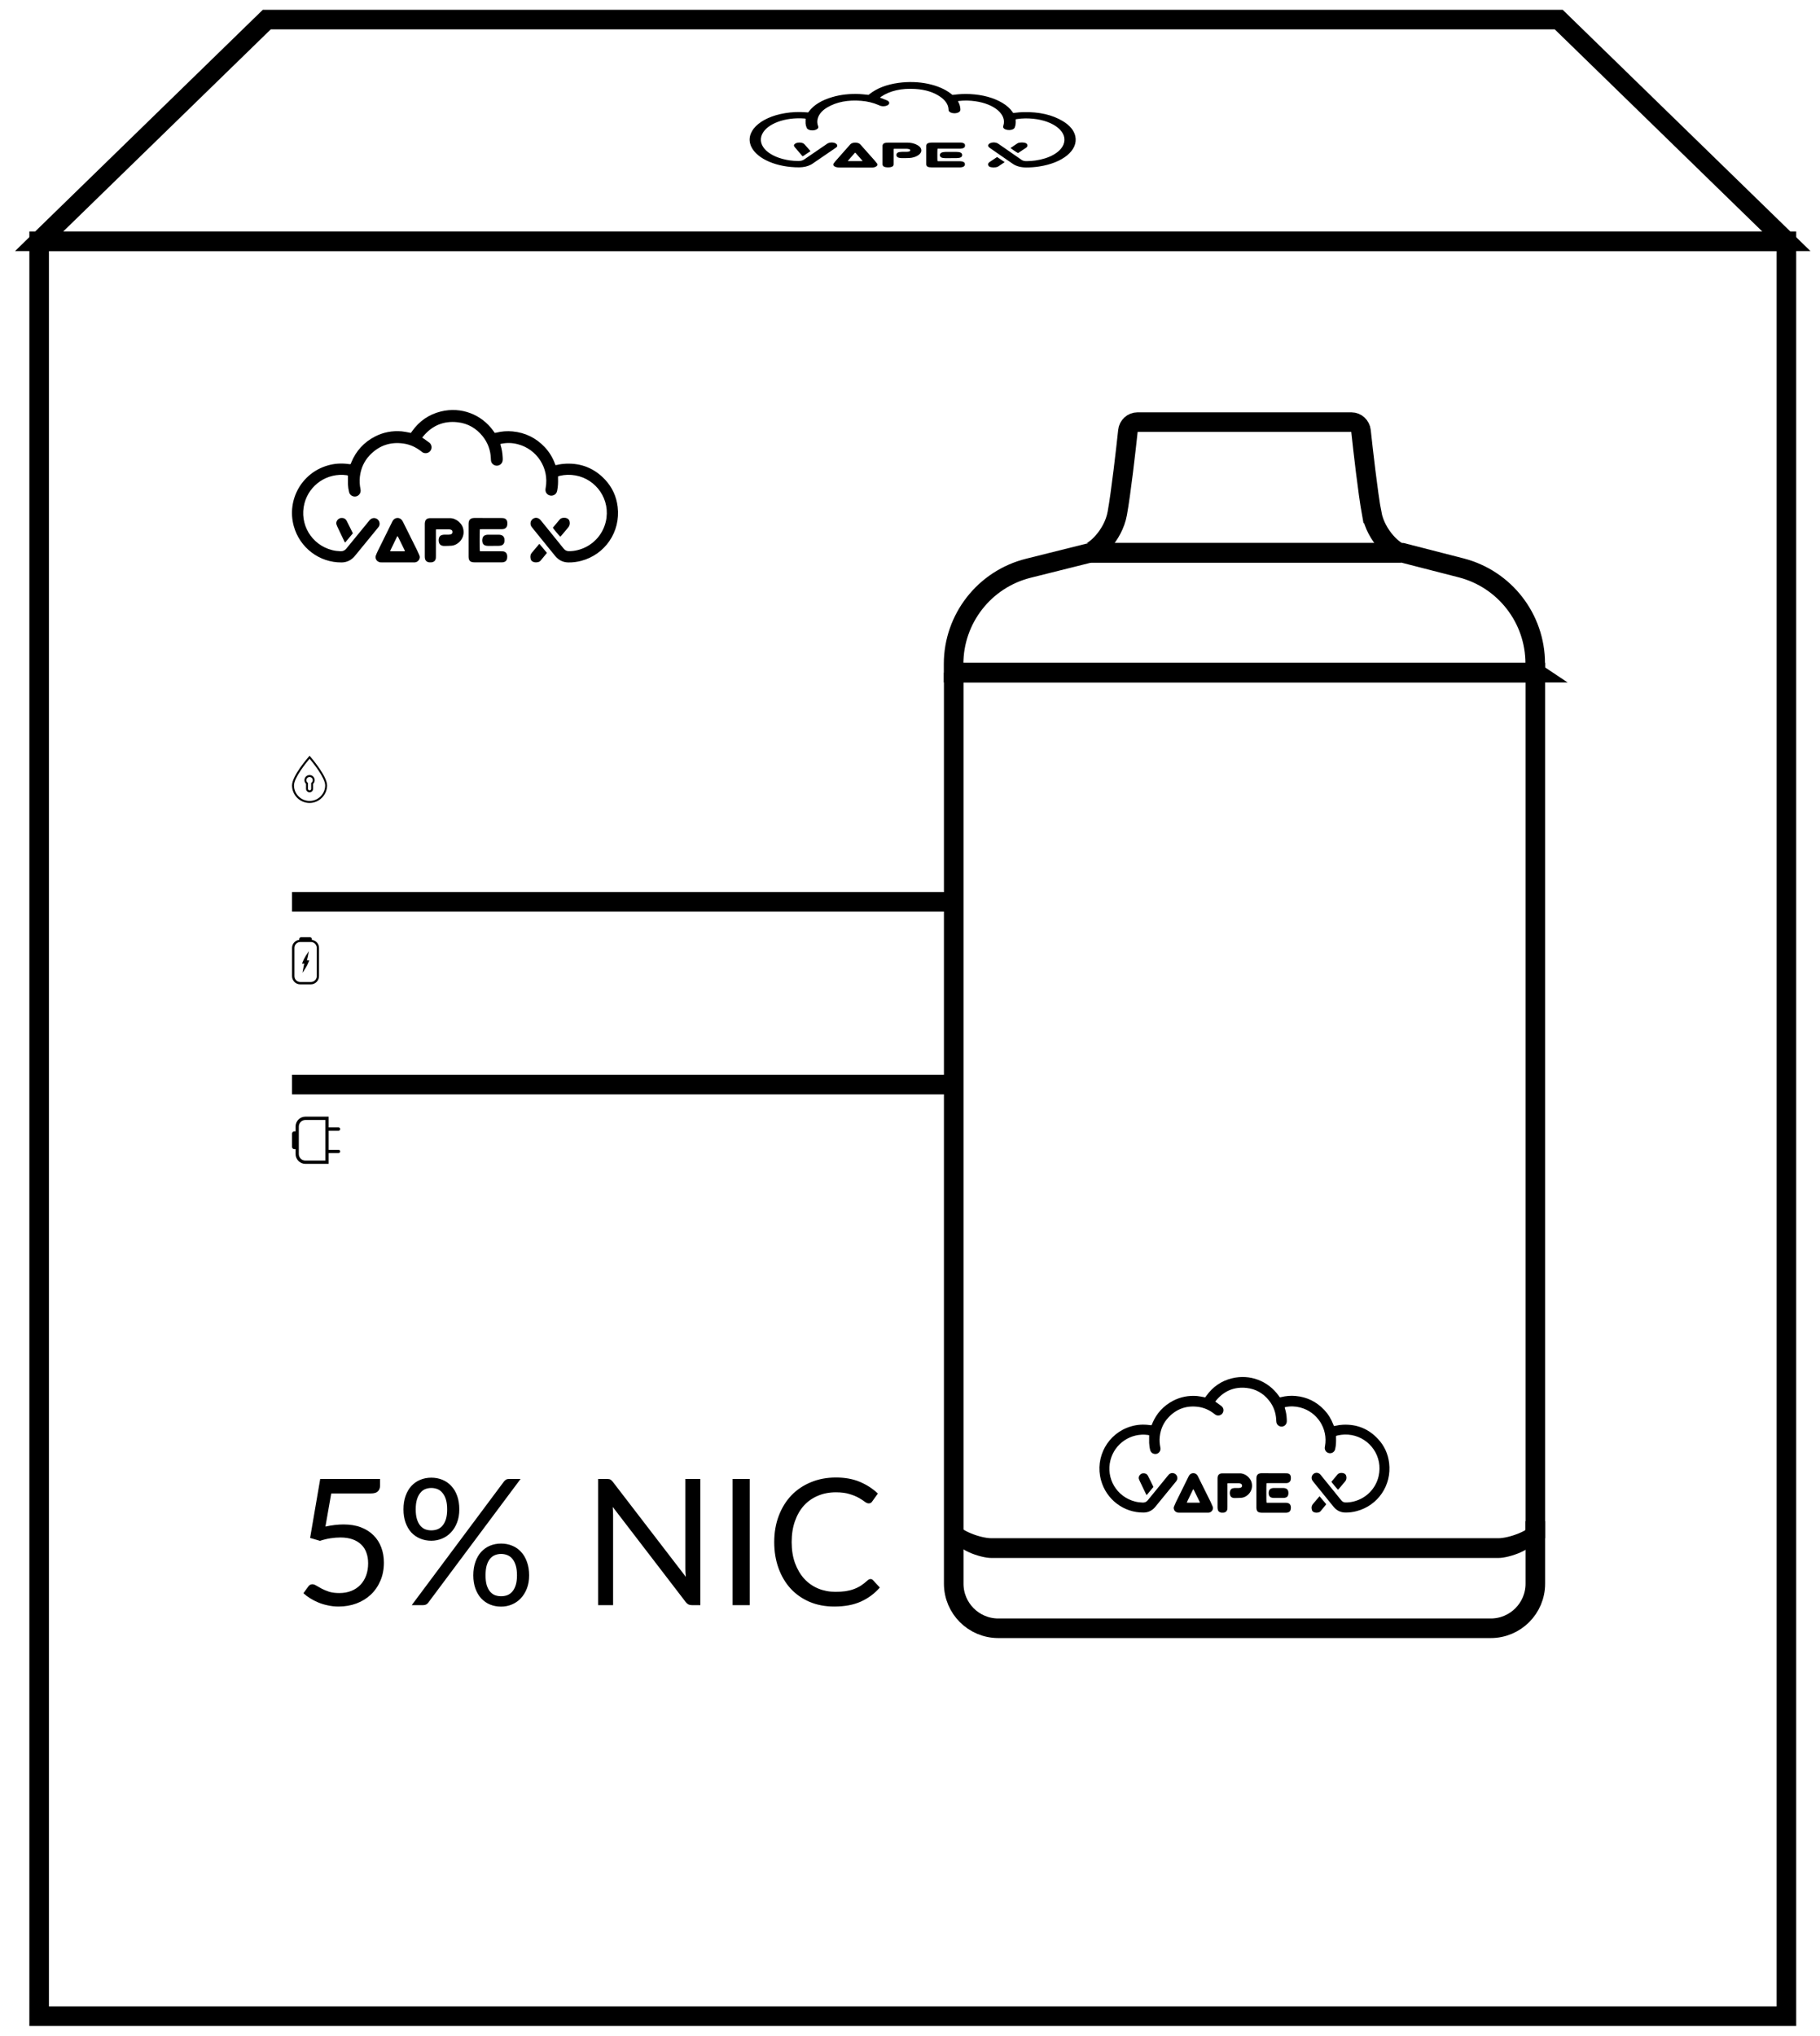 <svg xmlns="http://www.w3.org/2000/svg" fill="none" viewBox="0 0 93 104" height="104" width="93">
<path fill="black" d="M68.27 73.371C68.27 73.403 68.27 73.434 68.27 73.466C68.275 73.644 68.27 73.821 68.232 73.996C68.226 74.025 68.22 74.054 68.209 74.08C68.159 74.196 68.034 74.26 67.909 74.234C67.781 74.208 67.697 74.103 67.694 73.975C67.694 73.943 67.7 73.911 67.706 73.879C67.868 72.975 67.301 72.123 66.435 71.902C66.188 71.838 65.938 71.829 65.688 71.882C65.676 71.882 65.664 71.888 65.65 71.893C65.65 71.914 65.65 71.934 65.658 71.951C65.714 72.126 65.743 72.303 65.751 72.484C65.751 72.527 65.757 72.574 65.754 72.617C65.746 72.772 65.624 72.885 65.475 72.879C65.353 72.873 65.248 72.786 65.225 72.667C65.216 72.623 65.216 72.58 65.213 72.533C65.196 72.164 65.074 71.832 64.844 71.544C64.55 71.178 64.172 70.957 63.704 70.905C63.076 70.835 62.559 71.05 62.151 71.533C62.134 71.556 62.117 71.579 62.099 71.605C62.125 71.623 62.148 71.637 62.169 71.652C62.25 71.71 62.332 71.768 62.413 71.829C62.451 71.858 62.48 71.896 62.497 71.94C62.541 72.047 62.512 72.169 62.425 72.248C62.337 72.324 62.209 72.335 62.111 72.274C62.084 72.257 62.058 72.236 62.032 72.216C61.797 72.033 61.535 71.916 61.241 71.873C60.642 71.789 60.127 71.966 59.712 72.405C59.453 72.678 59.307 73.007 59.264 73.382C59.24 73.574 59.255 73.76 59.293 73.946C59.301 73.99 59.304 74.034 59.293 74.077C59.261 74.196 59.153 74.284 59.031 74.278C58.9 74.275 58.804 74.194 58.775 74.083C58.743 73.964 58.726 73.839 58.72 73.714C58.717 73.603 58.72 73.496 58.72 73.385C58.72 73.368 58.72 73.35 58.723 73.327C58.705 73.321 58.691 73.312 58.673 73.309C57.781 73.181 56.964 73.746 56.745 74.586C56.501 75.528 57.062 76.468 58.005 76.709C58.133 76.741 58.261 76.755 58.391 76.761C58.502 76.764 58.583 76.726 58.653 76.639C58.993 76.22 59.336 75.805 59.677 75.386C59.694 75.362 59.715 75.339 59.735 75.319C59.866 75.2 60.075 75.246 60.142 75.409C60.174 75.487 60.171 75.566 60.124 75.639C60.11 75.665 60.09 75.688 60.072 75.709C59.735 76.121 59.398 76.534 59.06 76.947C59.028 76.985 58.996 77.026 58.958 77.061C58.813 77.197 58.639 77.27 58.435 77.27C57.423 77.282 56.527 76.601 56.26 75.615C55.937 74.435 56.615 73.216 57.789 72.87C58.101 72.777 58.417 72.757 58.74 72.801C58.767 72.803 58.793 72.806 58.819 72.809C58.825 72.809 58.831 72.809 58.839 72.806C58.865 72.786 58.868 72.751 58.88 72.722C59.095 72.204 59.453 71.815 59.95 71.556C60.334 71.358 60.744 71.283 61.171 71.317C61.285 71.326 61.398 71.355 61.512 71.373C61.535 71.376 61.558 71.382 61.584 71.387C61.605 71.358 61.622 71.335 61.642 71.309C61.968 70.852 62.401 70.547 62.948 70.413C63.876 70.186 64.798 70.55 65.333 71.294C65.353 71.323 65.373 71.352 65.397 71.384C65.42 71.382 65.443 71.379 65.466 71.373C65.711 71.312 65.958 71.291 66.208 71.315C66.781 71.367 67.266 71.605 67.662 72.021C67.868 72.239 68.023 72.489 68.13 72.772C68.139 72.798 68.15 72.821 68.162 72.85C68.188 72.844 68.215 72.844 68.241 72.838C68.371 72.806 68.502 72.789 68.636 72.783C69.343 72.754 69.936 72.995 70.416 73.513C70.739 73.859 70.928 74.275 70.983 74.743C71.12 75.883 70.407 76.912 69.325 77.197C69.139 77.247 68.947 77.273 68.755 77.27C68.508 77.27 68.308 77.171 68.15 76.982C68.04 76.849 67.93 76.712 67.819 76.575C67.586 76.287 67.354 75.999 67.121 75.712C67.104 75.691 67.086 75.671 67.072 75.647C66.99 75.534 67.011 75.383 67.118 75.296C67.226 75.208 67.374 75.223 67.47 75.328C67.493 75.351 67.511 75.377 67.531 75.403C67.857 75.807 68.183 76.209 68.511 76.613C68.52 76.624 68.528 76.636 68.54 76.648C68.598 76.723 68.677 76.758 68.773 76.755C68.907 76.755 69.037 76.738 69.168 76.706C69.805 76.549 70.297 76.055 70.445 75.415C70.677 74.415 70.014 73.481 69.064 73.312C68.822 73.269 68.587 73.278 68.348 73.333C68.331 73.336 68.313 73.341 68.296 73.347C68.287 73.347 68.281 73.356 68.27 73.359V73.371Z"></path>
<path fill="black" d="M60.974 77.276C60.735 77.276 60.494 77.276 60.255 77.276C60.215 77.276 60.174 77.276 60.133 77.259C60.037 77.221 59.988 77.148 59.976 77.049C59.973 77.017 59.982 76.986 59.994 76.956C60.023 76.881 60.055 76.808 60.09 76.735C60.305 76.296 60.523 75.86 60.738 75.421C60.747 75.406 60.756 75.389 60.764 75.374C60.863 75.22 61.09 75.218 61.189 75.374C61.2 75.392 61.209 75.409 61.218 75.43C61.43 75.86 61.645 76.288 61.858 76.718C61.895 76.794 61.925 76.878 61.962 76.954C62.029 77.079 61.928 77.262 61.762 77.276C61.736 77.276 61.709 77.276 61.683 77.276C61.448 77.276 61.209 77.276 60.974 77.276ZM61.314 76.759C61.308 76.741 61.305 76.73 61.299 76.718C61.2 76.514 61.102 76.314 61.003 76.113C60.997 76.102 60.985 76.093 60.974 76.075C60.962 76.099 60.95 76.113 60.945 76.128C60.846 76.331 60.747 76.538 60.648 76.744C60.648 76.744 60.648 76.75 60.648 76.753C60.648 76.753 60.651 76.759 60.654 76.762C60.66 76.762 60.668 76.767 60.677 76.767C60.878 76.767 61.078 76.767 61.282 76.767C61.291 76.767 61.299 76.764 61.317 76.759H61.314Z"></path>
<path fill="black" d="M64.716 75.77C64.705 75.866 64.707 76.689 64.716 76.758C64.745 76.779 64.78 76.77 64.812 76.77C65.091 76.77 65.371 76.77 65.647 76.77C65.688 76.77 65.731 76.77 65.772 76.776C65.876 76.79 65.943 76.854 65.958 76.962C65.964 77 65.964 77.04 65.958 77.078C65.949 77.186 65.888 77.253 65.781 77.273C65.751 77.279 65.722 77.279 65.693 77.279C65.283 77.279 64.876 77.279 64.466 77.279C64.425 77.279 64.385 77.273 64.344 77.261C64.277 77.244 64.231 77.198 64.216 77.128C64.207 77.093 64.201 77.058 64.201 77.023C64.201 76.526 64.201 76.028 64.201 75.528C64.201 75.493 64.207 75.459 64.213 75.424C64.234 75.336 64.292 75.287 64.379 75.269C64.42 75.261 64.46 75.261 64.504 75.261C64.894 75.261 65.286 75.261 65.676 75.264C65.711 75.264 65.749 75.264 65.783 75.267C65.882 75.278 65.946 75.339 65.958 75.438C65.964 75.482 65.964 75.528 65.958 75.572C65.946 75.68 65.876 75.749 65.766 75.764C65.731 75.77 65.696 75.767 65.658 75.767C65.376 75.767 65.094 75.767 64.815 75.767C64.783 75.767 64.751 75.767 64.713 75.77H64.716Z"></path>
<path fill="black" d="M62.721 75.778C62.721 75.816 62.721 75.848 62.721 75.88C62.721 76.247 62.721 76.616 62.721 76.982C62.721 77.014 62.721 77.046 62.718 77.081C62.704 77.195 62.637 77.261 62.521 77.276C62.465 77.282 62.407 77.282 62.355 77.261C62.285 77.238 62.242 77.189 62.227 77.116C62.218 77.078 62.218 77.04 62.215 77.003C62.215 76.517 62.215 76.031 62.215 75.546C62.215 75.514 62.215 75.482 62.221 75.45C62.236 75.351 62.297 75.29 62.396 75.272C62.422 75.267 62.448 75.267 62.474 75.267C62.768 75.267 63.062 75.267 63.352 75.267C63.649 75.264 63.896 75.511 63.954 75.726C64.071 76.171 63.725 76.494 63.431 76.517C63.315 76.526 63.195 76.526 63.076 76.529C63.05 76.529 63.024 76.523 62.998 76.517C62.931 76.5 62.881 76.459 62.861 76.389C62.835 76.311 62.835 76.232 62.861 76.154C62.881 76.093 62.922 76.052 62.983 76.034C63.021 76.023 63.059 76.02 63.096 76.017C63.16 76.014 63.227 76.017 63.291 76.017C63.326 76.017 63.361 76.011 63.396 75.999C63.446 75.982 63.466 75.95 63.469 75.901C63.469 75.851 63.446 75.813 63.402 75.796C63.37 75.784 63.332 75.775 63.297 75.773C63.117 75.773 62.937 75.773 62.756 75.773C62.748 75.773 62.739 75.778 62.721 75.781V75.778Z"></path>
<path fill="black" d="M65.33 76.523C65.251 76.523 65.17 76.523 65.091 76.523C65.054 76.523 65.016 76.517 64.978 76.508C64.905 76.491 64.862 76.442 64.841 76.372C64.824 76.308 64.824 76.241 64.841 76.177C64.862 76.099 64.911 76.049 64.99 76.029C65.019 76.023 65.048 76.017 65.077 76.017C65.246 76.017 65.414 76.017 65.583 76.017C65.612 76.017 65.641 76.023 65.67 76.029C65.76 76.049 65.816 76.107 65.83 76.197C65.839 76.247 65.839 76.299 65.83 76.349C65.816 76.436 65.763 76.494 65.676 76.511C65.641 76.52 65.606 76.523 65.571 76.523C65.493 76.523 65.411 76.523 65.333 76.523H65.33Z"></path>
<path fill="black" d="M58.941 75.959C58.825 76.098 58.711 76.235 58.604 76.366C58.575 76.366 58.572 76.351 58.566 76.34C58.458 76.116 58.351 75.892 58.243 75.668C58.231 75.642 58.223 75.613 58.208 75.587C58.138 75.447 58.261 75.273 58.409 75.264C58.519 75.255 58.607 75.296 58.659 75.395C58.708 75.485 58.752 75.581 58.798 75.671C58.845 75.764 58.889 75.857 58.938 75.959H58.941Z"></path>
<path fill="black" d="M68.372 76.104C68.319 76.058 68.081 75.772 68.037 75.703C68.04 75.697 68.043 75.688 68.049 75.68C68.145 75.563 68.244 75.447 68.34 75.331C68.374 75.29 68.415 75.266 68.468 75.255C68.529 75.24 68.59 75.243 68.651 75.261C68.732 75.284 68.782 75.339 68.796 75.421C68.814 75.514 68.799 75.604 68.735 75.68C68.619 75.819 68.502 75.956 68.386 76.092C68.383 76.095 68.374 76.098 68.372 76.098V76.104Z"></path>
<path fill="black" d="M67.429 76.439C67.546 76.575 67.656 76.709 67.764 76.84C67.761 76.851 67.761 76.86 67.758 76.863C67.668 76.974 67.578 77.081 67.487 77.192C67.456 77.229 67.418 77.256 67.368 77.264C67.299 77.282 67.229 77.282 67.159 77.258C67.104 77.238 67.057 77.206 67.04 77.148C67.011 77.055 67.005 76.962 67.06 76.875C67.072 76.857 67.083 76.84 67.098 76.825C67.2 76.706 67.299 76.587 67.4 76.468C67.406 76.462 67.412 76.456 67.429 76.441V76.439Z"></path>
<path stroke-miterlimit="10" stroke="black" d="M48.731 34.363H78.454V80.905C78.454 82.162 77.433 83.182 76.177 83.182H51.011C49.755 83.182 48.734 82.162 48.734 80.905V34.363H48.731Z"></path>
<path stroke-miterlimit="10" stroke="black" d="M78.451 34.363H48.728V33.921C48.728 31.607 50.304 29.591 52.546 29.03L55.71 28.239H71.658L74.662 29.01C76.889 29.583 78.448 31.592 78.448 33.892V34.361L78.451 34.363Z"></path>
<path stroke-miterlimit="10" stroke="black" d="M70.09 26.226C69.895 25.153 69.648 22.961 69.546 22.016C69.517 21.76 69.308 21.565 69.058 21.565H58.124C57.874 21.565 57.661 21.757 57.635 22.016C57.534 22.961 57.286 25.153 57.092 26.226C56.879 27.398 55.879 28.242 55.594 28.242H71.591C71.303 28.242 70.305 27.401 70.093 26.226H70.09Z"></path>
<path stroke-miterlimit="10" stroke="black" d="M78.451 78.582V77.715"></path>
<path stroke-miterlimit="10" stroke="black" d="M91.284 12.327H2V103H91.284V12.327Z"></path>
<path fill="black" d="M28.515 24.342C28.515 24.377 28.515 24.415 28.515 24.45C28.521 24.65 28.515 24.848 28.474 25.046C28.468 25.078 28.46 25.113 28.448 25.142C28.393 25.273 28.25 25.342 28.114 25.316C27.971 25.287 27.872 25.171 27.872 25.025C27.872 24.991 27.878 24.953 27.884 24.918C28.067 23.903 27.43 22.943 26.456 22.693C26.177 22.62 25.898 22.612 25.616 22.67C25.604 22.67 25.59 22.676 25.572 22.682C25.572 22.705 25.572 22.728 25.581 22.748C25.642 22.943 25.674 23.144 25.685 23.348C25.688 23.397 25.691 23.446 25.688 23.496C25.68 23.67 25.543 23.795 25.374 23.79C25.238 23.784 25.118 23.685 25.092 23.551C25.084 23.502 25.084 23.452 25.081 23.403C25.063 22.987 24.924 22.615 24.665 22.289C24.336 21.879 23.909 21.629 23.382 21.571C22.676 21.492 22.094 21.734 21.637 22.277C21.617 22.303 21.6 22.33 21.576 22.359C21.608 22.379 21.632 22.394 21.658 22.411C21.751 22.478 21.841 22.542 21.934 22.609C21.978 22.641 22.01 22.684 22.03 22.734C22.08 22.856 22.048 22.993 21.946 23.08C21.847 23.164 21.704 23.176 21.591 23.109C21.559 23.089 21.533 23.065 21.504 23.042C21.239 22.839 20.945 22.705 20.614 22.658C19.939 22.562 19.363 22.763 18.892 23.257C18.602 23.563 18.439 23.935 18.389 24.354C18.363 24.569 18.378 24.778 18.421 24.991C18.433 25.04 18.433 25.089 18.421 25.139C18.384 25.276 18.264 25.369 18.128 25.366C17.979 25.363 17.872 25.27 17.84 25.145C17.805 25.008 17.785 24.871 17.779 24.732C17.776 24.61 17.779 24.485 17.779 24.362C17.779 24.342 17.779 24.322 17.782 24.298C17.761 24.293 17.744 24.281 17.726 24.278C16.723 24.136 15.804 24.767 15.557 25.715C15.284 26.773 15.912 27.832 16.97 28.102C17.113 28.14 17.258 28.154 17.406 28.16C17.529 28.166 17.622 28.119 17.7 28.023C18.081 27.552 18.468 27.084 18.852 26.616C18.872 26.59 18.892 26.564 18.919 26.541C19.064 26.407 19.299 26.459 19.375 26.642C19.41 26.73 19.407 26.82 19.358 26.901C19.34 26.93 19.32 26.956 19.297 26.98C18.916 27.445 18.538 27.907 18.157 28.372C18.122 28.416 18.084 28.46 18.043 28.497C17.878 28.652 17.683 28.73 17.456 28.733C16.319 28.745 15.313 27.98 15.01 26.872C14.647 25.543 15.409 24.173 16.729 23.784C17.078 23.679 17.436 23.656 17.796 23.705C17.825 23.708 17.854 23.711 17.886 23.714C17.892 23.714 17.898 23.714 17.907 23.711C17.936 23.688 17.939 23.65 17.953 23.615C18.197 23.033 18.596 22.594 19.157 22.303C19.587 22.08 20.05 21.995 20.53 22.036C20.658 22.048 20.785 22.077 20.913 22.1C20.94 22.106 20.966 22.112 20.995 22.117C21.018 22.085 21.038 22.056 21.059 22.027C21.425 21.513 21.914 21.172 22.527 21.021C23.568 20.765 24.607 21.172 25.209 22.013C25.232 22.045 25.255 22.077 25.281 22.114C25.307 22.112 25.334 22.109 25.36 22.103C25.633 22.033 25.912 22.013 26.191 22.039C26.834 22.1 27.381 22.365 27.826 22.833C28.058 23.077 28.233 23.359 28.352 23.676C28.364 23.705 28.375 23.731 28.387 23.763C28.416 23.758 28.445 23.755 28.474 23.749C28.62 23.714 28.768 23.694 28.919 23.688C29.713 23.656 30.382 23.929 30.923 24.508C31.286 24.898 31.498 25.363 31.562 25.892C31.717 27.174 30.914 28.332 29.698 28.652C29.489 28.707 29.274 28.736 29.056 28.733C28.779 28.733 28.553 28.623 28.375 28.41C28.25 28.259 28.128 28.105 28.003 27.954C27.741 27.631 27.48 27.305 27.218 26.983C27.201 26.959 27.18 26.936 27.163 26.913C27.073 26.785 27.096 26.613 27.215 26.517C27.337 26.421 27.503 26.436 27.61 26.555C27.634 26.581 27.657 26.61 27.68 26.639C28.047 27.093 28.413 27.547 28.779 27.997C28.791 28.009 28.8 28.023 28.811 28.035C28.878 28.119 28.966 28.157 29.073 28.157C29.224 28.157 29.373 28.14 29.518 28.102C30.233 27.925 30.786 27.369 30.955 26.651C31.216 25.529 30.472 24.476 29.402 24.287C29.131 24.24 28.864 24.246 28.599 24.31C28.579 24.316 28.561 24.319 28.541 24.328C28.532 24.33 28.524 24.336 28.512 24.342H28.515Z"></path>
<path fill="black" d="M20.309 28.73C20.038 28.73 19.771 28.73 19.5 28.73C19.454 28.73 19.407 28.73 19.363 28.71C19.256 28.666 19.201 28.585 19.189 28.474C19.186 28.439 19.198 28.402 19.209 28.37C19.241 28.285 19.276 28.204 19.317 28.122C19.558 27.631 19.803 27.137 20.047 26.645C20.056 26.628 20.064 26.61 20.076 26.593C20.186 26.418 20.442 26.416 20.553 26.593C20.564 26.613 20.576 26.634 20.588 26.654C20.829 27.137 21.068 27.619 21.309 28.102C21.353 28.189 21.385 28.279 21.428 28.367C21.501 28.509 21.387 28.713 21.201 28.73C21.172 28.73 21.14 28.73 21.111 28.73C20.844 28.73 20.579 28.73 20.311 28.73H20.309ZM20.692 28.152C20.684 28.131 20.681 28.12 20.675 28.108C20.564 27.881 20.454 27.654 20.341 27.427C20.335 27.413 20.323 27.404 20.309 27.387C20.294 27.413 20.282 27.427 20.274 27.445C20.163 27.675 20.05 27.907 19.939 28.137C19.939 28.137 19.939 28.143 19.939 28.146C19.939 28.149 19.942 28.152 19.948 28.157C19.954 28.157 19.965 28.163 19.974 28.163C20.201 28.163 20.428 28.163 20.655 28.163C20.663 28.163 20.672 28.157 20.692 28.152Z"></path>
<path fill="black" d="M24.519 27.038C24.508 27.146 24.508 28.073 24.519 28.149C24.551 28.169 24.589 28.161 24.627 28.161C24.941 28.161 25.252 28.161 25.566 28.161C25.613 28.161 25.659 28.161 25.706 28.166C25.825 28.181 25.901 28.257 25.915 28.373C25.921 28.417 25.921 28.46 25.915 28.504C25.904 28.626 25.837 28.699 25.717 28.722C25.685 28.728 25.651 28.728 25.619 28.728C25.159 28.728 24.7 28.728 24.24 28.728C24.194 28.728 24.147 28.722 24.103 28.71C24.028 28.69 23.978 28.638 23.958 28.559C23.949 28.521 23.944 28.48 23.944 28.44C23.944 27.881 23.944 27.32 23.944 26.762C23.944 26.721 23.949 26.683 23.958 26.643C23.981 26.544 24.048 26.489 24.144 26.471C24.191 26.462 24.237 26.462 24.284 26.462C24.723 26.462 25.162 26.462 25.604 26.465C25.645 26.465 25.685 26.465 25.723 26.471C25.834 26.486 25.906 26.555 25.921 26.666C25.927 26.715 25.927 26.765 25.921 26.814C25.906 26.936 25.831 27.012 25.706 27.029C25.665 27.035 25.627 27.035 25.587 27.035C25.27 27.035 24.953 27.035 24.639 27.035C24.604 27.035 24.566 27.035 24.525 27.038H24.519Z"></path>
<path fill="black" d="M22.274 27.047C22.274 27.087 22.274 27.125 22.274 27.16C22.274 27.573 22.274 27.986 22.274 28.399C22.274 28.436 22.274 28.471 22.271 28.509C22.254 28.637 22.178 28.713 22.05 28.727C21.986 28.733 21.925 28.733 21.864 28.713C21.786 28.684 21.736 28.628 21.719 28.55C21.71 28.509 21.707 28.463 21.707 28.422C21.707 27.875 21.707 27.329 21.707 26.785C21.707 26.747 21.707 26.712 21.716 26.674C21.733 26.564 21.8 26.494 21.911 26.477C21.94 26.471 21.972 26.471 22.001 26.471C22.33 26.471 22.661 26.471 22.99 26.471C23.321 26.468 23.603 26.747 23.664 26.988C23.795 27.488 23.406 27.849 23.077 27.878C22.943 27.89 22.812 27.89 22.679 27.89C22.649 27.89 22.62 27.884 22.591 27.875C22.516 27.855 22.463 27.808 22.437 27.733C22.408 27.645 22.408 27.555 22.437 27.468C22.46 27.401 22.507 27.355 22.577 27.334C22.617 27.323 22.661 27.317 22.705 27.314C22.777 27.311 22.85 27.314 22.926 27.314C22.966 27.314 23.004 27.305 23.042 27.294C23.097 27.276 23.121 27.238 23.123 27.18C23.123 27.125 23.1 27.081 23.048 27.064C23.01 27.049 22.969 27.041 22.932 27.041C22.728 27.041 22.524 27.041 22.321 27.041C22.312 27.041 22.303 27.047 22.28 27.052L22.274 27.047Z"></path>
<path fill="black" d="M25.209 27.887C25.118 27.887 25.028 27.887 24.938 27.887C24.895 27.887 24.851 27.881 24.81 27.87C24.729 27.849 24.676 27.794 24.656 27.716C24.636 27.643 24.636 27.57 24.656 27.498C24.679 27.41 24.735 27.352 24.825 27.332C24.857 27.323 24.892 27.317 24.924 27.317C25.113 27.317 25.302 27.317 25.494 27.317C25.526 27.317 25.56 27.323 25.592 27.329C25.694 27.352 25.755 27.416 25.773 27.518C25.781 27.573 25.781 27.631 25.773 27.687C25.755 27.783 25.697 27.849 25.598 27.87C25.56 27.879 25.52 27.884 25.479 27.884C25.389 27.884 25.299 27.884 25.209 27.884V27.887Z"></path>
<path fill="black" d="M18.026 27.25C17.895 27.407 17.77 27.558 17.645 27.707C17.613 27.707 17.61 27.689 17.604 27.675C17.482 27.425 17.363 27.172 17.244 26.919C17.229 26.89 17.22 26.858 17.206 26.826C17.127 26.669 17.264 26.474 17.433 26.462C17.558 26.453 17.657 26.497 17.715 26.61C17.77 26.712 17.819 26.817 17.872 26.922C17.924 27.026 17.974 27.131 18.032 27.247L18.026 27.25Z"></path>
<path fill="black" d="M28.628 27.413C28.567 27.361 28.3 27.041 28.253 26.963C28.256 26.954 28.262 26.945 28.268 26.936C28.375 26.806 28.486 26.675 28.593 26.547C28.631 26.5 28.678 26.474 28.736 26.462C28.806 26.448 28.875 26.448 28.942 26.468C29.035 26.494 29.091 26.555 29.108 26.648C29.128 26.753 29.111 26.855 29.041 26.939C28.91 27.093 28.779 27.25 28.649 27.405C28.646 27.41 28.637 27.41 28.631 27.413H28.628Z"></path>
<path fill="black" d="M27.567 27.789C27.695 27.943 27.82 28.091 27.942 28.239C27.939 28.254 27.939 28.263 27.933 28.265C27.831 28.388 27.73 28.513 27.628 28.635C27.593 28.678 27.549 28.705 27.494 28.716C27.416 28.734 27.337 28.737 27.259 28.707C27.195 28.687 27.145 28.646 27.125 28.582C27.093 28.478 27.087 28.373 27.148 28.277C27.16 28.257 27.174 28.239 27.189 28.222C27.302 28.088 27.416 27.954 27.529 27.818C27.535 27.809 27.544 27.803 27.561 27.786L27.567 27.789Z"></path>
<path fill="black" d="M51.901 6.098C51.901 6.118 51.901 6.138 51.901 6.159C51.907 6.272 51.901 6.383 51.86 6.493C51.854 6.511 51.846 6.531 51.834 6.545C51.779 6.618 51.636 6.659 51.499 6.641C51.357 6.624 51.258 6.56 51.258 6.479C51.258 6.458 51.264 6.438 51.27 6.417C51.453 5.85 50.816 5.312 49.842 5.173C49.563 5.132 49.284 5.126 49.002 5.158C48.99 5.158 48.975 5.161 48.958 5.164C48.958 5.179 48.958 5.19 48.967 5.202C49.028 5.312 49.06 5.423 49.071 5.536C49.074 5.565 49.077 5.592 49.074 5.621C49.066 5.72 48.929 5.789 48.76 5.786C48.623 5.786 48.504 5.728 48.478 5.653C48.469 5.627 48.469 5.597 48.467 5.568C48.449 5.336 48.309 5.126 48.051 4.946C47.722 4.716 47.294 4.577 46.768 4.545C46.062 4.501 45.48 4.635 45.023 4.94C45.003 4.955 44.986 4.969 44.962 4.987C44.994 4.998 45.018 5.007 45.044 5.016C45.137 5.054 45.227 5.089 45.32 5.126C45.364 5.144 45.396 5.167 45.416 5.196C45.465 5.263 45.433 5.342 45.332 5.388C45.233 5.435 45.09 5.443 44.977 5.403C44.945 5.391 44.919 5.379 44.89 5.365C44.625 5.251 44.331 5.176 44 5.15C43.325 5.097 42.749 5.208 42.278 5.484C41.987 5.656 41.825 5.862 41.775 6.098C41.749 6.217 41.764 6.336 41.807 6.452C41.819 6.481 41.819 6.508 41.807 6.534C41.769 6.609 41.65 6.662 41.514 6.662C41.365 6.662 41.258 6.609 41.226 6.54C41.191 6.464 41.17 6.385 41.164 6.307C41.162 6.237 41.164 6.17 41.164 6.101C41.164 6.089 41.164 6.077 41.167 6.066C41.147 6.063 41.13 6.057 41.112 6.054C40.109 5.975 39.19 6.327 38.943 6.857C38.669 7.45 39.298 8.04 40.356 8.194C40.499 8.215 40.644 8.223 40.792 8.226C40.914 8.226 41.008 8.203 41.086 8.151C41.467 7.886 41.854 7.624 42.238 7.363C42.258 7.348 42.278 7.333 42.304 7.322C42.45 7.246 42.685 7.275 42.761 7.377C42.796 7.427 42.793 7.476 42.744 7.522C42.726 7.537 42.706 7.552 42.682 7.566C42.302 7.825 41.923 8.087 41.543 8.345C41.508 8.369 41.47 8.395 41.429 8.415C41.263 8.502 41.069 8.546 40.842 8.549C39.705 8.555 38.699 8.127 38.396 7.508C38.033 6.764 38.794 5.999 40.115 5.781C40.464 5.722 40.821 5.708 41.182 5.737C41.211 5.737 41.24 5.74 41.272 5.743C41.278 5.743 41.284 5.743 41.292 5.743C41.322 5.728 41.325 5.708 41.339 5.69C41.583 5.365 41.982 5.118 42.543 4.955C42.973 4.83 43.436 4.783 43.916 4.804C44.043 4.809 44.171 4.827 44.299 4.838C44.325 4.838 44.352 4.844 44.381 4.847C44.404 4.83 44.424 4.812 44.445 4.798C44.811 4.51 45.3 4.318 45.913 4.234C46.954 4.091 47.992 4.318 48.594 4.789C48.618 4.806 48.641 4.824 48.667 4.847C48.693 4.847 48.719 4.844 48.746 4.841C49.019 4.804 49.298 4.792 49.577 4.806C50.22 4.841 50.767 4.99 51.212 5.251C51.444 5.388 51.619 5.545 51.738 5.722C51.75 5.737 51.761 5.754 51.773 5.772C51.802 5.772 51.831 5.766 51.86 5.763C52.005 5.743 52.154 5.731 52.305 5.728C53.099 5.711 53.768 5.862 54.309 6.188C54.672 6.406 54.884 6.668 54.948 6.961C55.102 7.68 54.3 8.328 53.084 8.508C52.875 8.54 52.66 8.555 52.442 8.555C52.165 8.555 51.939 8.494 51.761 8.375C51.636 8.29 51.514 8.203 51.389 8.119C51.127 7.938 50.865 7.755 50.604 7.575C50.586 7.563 50.566 7.549 50.549 7.534C50.458 7.461 50.482 7.365 50.601 7.313C50.723 7.258 50.889 7.267 50.996 7.333C51.02 7.348 51.043 7.365 51.066 7.38C51.433 7.633 51.799 7.886 52.165 8.142C52.177 8.148 52.186 8.156 52.197 8.165C52.264 8.212 52.352 8.235 52.459 8.232C52.61 8.232 52.759 8.22 52.904 8.2C53.619 8.101 54.172 7.79 54.341 7.389C54.602 6.761 53.858 6.17 52.788 6.066C52.517 6.039 52.25 6.042 51.985 6.08C51.965 6.08 51.947 6.086 51.927 6.089C51.918 6.089 51.91 6.095 51.898 6.098H51.901Z"></path>
<path fill="black" d="M43.697 8.555C43.427 8.555 43.16 8.555 42.889 8.555C42.843 8.555 42.796 8.555 42.752 8.543C42.645 8.52 42.59 8.474 42.578 8.412C42.575 8.392 42.587 8.372 42.598 8.354C42.63 8.308 42.665 8.261 42.706 8.215C42.947 7.938 43.191 7.662 43.436 7.389C43.444 7.38 43.453 7.369 43.465 7.36C43.575 7.261 43.831 7.261 43.942 7.36C43.953 7.371 43.965 7.383 43.977 7.395C44.218 7.665 44.456 7.936 44.698 8.206C44.741 8.255 44.773 8.305 44.817 8.354C44.89 8.433 44.776 8.549 44.59 8.558C44.561 8.558 44.529 8.558 44.5 8.558C44.233 8.558 43.968 8.558 43.7 8.558L43.697 8.555ZM44.078 8.229C44.078 8.229 44.067 8.212 44.061 8.203C43.95 8.075 43.84 7.947 43.727 7.822C43.721 7.813 43.709 7.808 43.694 7.799C43.68 7.813 43.668 7.822 43.66 7.831C43.549 7.959 43.436 8.09 43.325 8.218C43.325 8.218 43.325 8.221 43.325 8.223C43.325 8.223 43.328 8.226 43.334 8.229C43.34 8.229 43.351 8.232 43.36 8.232C43.587 8.232 43.814 8.232 44.041 8.232C44.049 8.232 44.058 8.232 44.078 8.226V8.229Z"></path>
<path fill="black" d="M47.905 7.607C47.894 7.668 47.894 8.186 47.905 8.229C47.937 8.241 47.975 8.235 48.013 8.235C48.327 8.235 48.638 8.235 48.952 8.235C48.999 8.235 49.045 8.235 49.092 8.238C49.211 8.247 49.286 8.287 49.301 8.354C49.307 8.378 49.307 8.404 49.301 8.427C49.289 8.494 49.223 8.538 49.103 8.549C49.071 8.552 49.036 8.552 49.005 8.552C48.545 8.552 48.086 8.552 47.626 8.552C47.58 8.552 47.533 8.549 47.489 8.543C47.414 8.532 47.364 8.503 47.344 8.459C47.335 8.439 47.33 8.415 47.33 8.392C47.33 8.078 47.33 7.767 47.33 7.453C47.33 7.43 47.335 7.409 47.344 7.386C47.367 7.331 47.434 7.299 47.53 7.29C47.577 7.284 47.623 7.284 47.67 7.284C48.109 7.284 48.548 7.284 48.99 7.284C49.031 7.284 49.071 7.284 49.109 7.284C49.22 7.293 49.292 7.331 49.307 7.392C49.313 7.418 49.313 7.447 49.307 7.476C49.292 7.546 49.217 7.587 49.092 7.595C49.051 7.598 49.013 7.595 48.972 7.595C48.656 7.595 48.339 7.595 48.025 7.595C47.99 7.595 47.952 7.595 47.911 7.595L47.905 7.607Z"></path>
<path fill="black" d="M45.663 7.61C45.663 7.633 45.663 7.654 45.663 7.674C45.663 7.904 45.663 8.136 45.663 8.366C45.663 8.386 45.663 8.407 45.66 8.427C45.643 8.5 45.567 8.54 45.439 8.549C45.375 8.552 45.314 8.552 45.253 8.54C45.175 8.526 45.125 8.494 45.108 8.45C45.099 8.427 45.096 8.401 45.096 8.378C45.096 8.072 45.096 7.767 45.096 7.462C45.096 7.441 45.096 7.421 45.105 7.401C45.122 7.339 45.189 7.299 45.3 7.29C45.329 7.29 45.361 7.287 45.39 7.287C45.718 7.287 46.05 7.287 46.379 7.287C46.71 7.287 46.992 7.441 47.053 7.575C47.184 7.854 46.794 8.058 46.466 8.072C46.332 8.078 46.201 8.078 46.067 8.078C46.038 8.078 46.009 8.075 45.98 8.069C45.905 8.058 45.852 8.032 45.826 7.991C45.797 7.941 45.797 7.892 45.826 7.843C45.849 7.805 45.896 7.779 45.966 7.767C46.006 7.761 46.05 7.758 46.094 7.755C46.166 7.755 46.239 7.755 46.315 7.755C46.355 7.755 46.393 7.752 46.431 7.744C46.486 7.735 46.509 7.712 46.512 7.68C46.512 7.648 46.489 7.624 46.437 7.616C46.399 7.607 46.358 7.601 46.32 7.601C46.117 7.601 45.913 7.601 45.71 7.601C45.701 7.601 45.692 7.601 45.669 7.607L45.663 7.61Z"></path>
<path fill="black" d="M48.594 8.081C48.504 8.081 48.414 8.081 48.324 8.081C48.28 8.081 48.237 8.078 48.196 8.072C48.115 8.061 48.062 8.032 48.042 7.985C48.022 7.944 48.022 7.904 48.042 7.863C48.065 7.814 48.12 7.782 48.211 7.77C48.243 7.767 48.278 7.761 48.309 7.761C48.498 7.761 48.688 7.761 48.879 7.761C48.911 7.761 48.946 7.764 48.978 7.767C49.08 7.779 49.141 7.816 49.159 7.875C49.167 7.907 49.167 7.939 49.159 7.968C49.141 8.023 49.083 8.058 48.984 8.069C48.946 8.075 48.906 8.078 48.865 8.078C48.775 8.078 48.685 8.078 48.594 8.078V8.081Z"></path>
<path fill="black" d="M41.412 7.723C41.281 7.81 41.156 7.898 41.031 7.979C40.999 7.979 40.996 7.97 40.99 7.962C40.868 7.822 40.749 7.679 40.63 7.54C40.615 7.522 40.606 7.505 40.592 7.488C40.513 7.4 40.65 7.29 40.819 7.284C40.944 7.278 41.042 7.304 41.101 7.365C41.156 7.424 41.205 7.482 41.258 7.54C41.31 7.598 41.359 7.656 41.418 7.723H41.412Z"></path>
<path fill="black" d="M52.014 7.816C51.953 7.787 51.686 7.607 51.639 7.563C51.642 7.557 51.648 7.554 51.654 7.549C51.761 7.476 51.872 7.403 51.979 7.331C52.017 7.304 52.064 7.29 52.122 7.284C52.192 7.275 52.261 7.275 52.328 7.287C52.421 7.301 52.477 7.336 52.494 7.389C52.514 7.447 52.497 7.505 52.427 7.552C52.296 7.639 52.165 7.726 52.035 7.81C52.032 7.81 52.023 7.813 52.017 7.816H52.014Z"></path>
<path fill="black" d="M50.956 8.025C51.084 8.113 51.209 8.194 51.331 8.278C51.328 8.287 51.328 8.29 51.322 8.293C51.22 8.363 51.118 8.43 51.017 8.499C50.982 8.523 50.938 8.54 50.883 8.546C50.804 8.558 50.726 8.558 50.648 8.543C50.584 8.531 50.534 8.508 50.514 8.473C50.482 8.415 50.476 8.357 50.537 8.302C50.549 8.29 50.563 8.281 50.578 8.27C50.691 8.194 50.804 8.118 50.918 8.043C50.924 8.04 50.932 8.034 50.95 8.025H50.956Z"></path>
<path stroke-miterlimit="10" stroke="black" d="M79.649 1H13.632L2 12.326H91.281L79.649 1Z"></path>
<path fill="black" d="M78.451 77.715H78.419C78.224 78.204 77.078 78.582 76.569 78.582H50.653C50.144 78.582 49.002 78.207 48.804 77.715H48.772V78.582C48.772 79.137 50.095 79.591 50.653 79.591H76.569C77.124 79.591 78.451 79.14 78.451 78.582V77.715Z"></path>
<path stroke-miterlimit="10" stroke="black" d="M14.923 46.071H48.778"></path>
<path fill="black" d="M15.819 41.02C15.324 41.02 14.923 40.618 14.923 40.124C14.923 39.63 15.746 38.693 15.781 38.653L15.819 38.609L15.857 38.653C15.891 38.693 16.714 39.644 16.714 40.124C16.714 40.604 16.313 41.02 15.819 41.02ZM15.819 38.76C15.656 38.952 15.022 39.731 15.022 40.121C15.022 40.56 15.38 40.918 15.819 40.918C16.258 40.918 16.616 40.56 16.616 40.121C16.616 39.731 15.982 38.952 15.819 38.76Z"></path>
<path fill="black" d="M15.819 40.476C15.72 40.476 15.638 40.394 15.638 40.295V40.045C15.586 39.996 15.557 39.929 15.557 39.856C15.557 39.711 15.673 39.595 15.819 39.595C15.964 39.595 16.08 39.711 16.08 39.856C16.08 39.929 16.051 39.996 15.999 40.045V40.295C15.999 40.394 15.918 40.476 15.819 40.476ZM15.819 39.694C15.729 39.694 15.656 39.766 15.656 39.856C15.656 39.906 15.679 39.952 15.717 39.984L15.737 39.999V40.295C15.737 40.339 15.775 40.377 15.819 40.377C15.862 40.377 15.9 40.342 15.9 40.295V39.999L15.921 39.984C15.958 39.952 15.982 39.909 15.982 39.856C15.982 39.766 15.909 39.694 15.819 39.694Z"></path>
<path fill="black" d="M15.682 49.057C15.702 48.993 15.717 48.935 15.729 48.877L15.781 48.589L15.621 48.836C15.554 48.941 15.505 49.048 15.464 49.15L15.432 49.231H15.519C15.519 49.231 15.54 49.231 15.551 49.231C15.531 49.298 15.516 49.354 15.508 49.412L15.455 49.7L15.615 49.453C15.682 49.348 15.734 49.234 15.772 49.139L15.804 49.06H15.72C15.72 49.06 15.7 49.057 15.688 49.057H15.682Z"></path>
<path fill="black" d="M15.938 48.013V47.978C15.938 47.923 15.891 47.877 15.836 47.877H15.391C15.336 47.877 15.289 47.923 15.289 47.978V48.013C15.086 48.039 14.923 48.211 14.923 48.423V49.868C14.923 50.101 15.112 50.287 15.342 50.287H15.883C16.112 50.287 16.301 50.098 16.301 49.868V48.423C16.301 48.211 16.142 48.042 15.935 48.016L15.938 48.013ZM16.185 49.868C16.185 50.034 16.051 50.168 15.886 50.168H15.345C15.179 50.168 15.045 50.034 15.045 49.868V48.423C15.045 48.257 15.179 48.124 15.345 48.124H15.886C16.051 48.124 16.185 48.257 16.185 48.423V49.868Z"></path>
<path stroke-miterlimit="10" stroke="black" d="M14.923 55.405H48.778"></path>
<path fill="black" d="M16.629 77.986C16.965 77.914 17.274 77.878 17.556 77.878C17.892 77.878 18.189 77.927 18.447 78.026C18.705 78.126 18.919 78.262 19.09 78.436C19.265 78.61 19.395 78.816 19.482 79.052C19.572 79.29 19.617 79.547 19.617 79.826C19.617 80.168 19.557 80.478 19.437 80.754C19.32 81.029 19.157 81.266 18.947 81.465C18.739 81.659 18.495 81.809 18.213 81.915C17.931 82.019 17.627 82.072 17.299 82.072C17.11 82.072 16.929 82.052 16.755 82.013C16.581 81.978 16.418 81.928 16.265 81.865C16.114 81.802 15.975 81.73 15.846 81.649C15.717 81.568 15.603 81.483 15.504 81.392L15.752 81.05C15.806 80.972 15.876 80.933 15.963 80.933C16.023 80.933 16.09 80.957 16.166 81.005C16.241 81.05 16.332 81.102 16.44 81.159C16.548 81.216 16.674 81.268 16.818 81.316C16.965 81.361 17.139 81.383 17.34 81.383C17.565 81.383 17.767 81.347 17.948 81.275C18.128 81.204 18.282 81.102 18.411 80.969C18.54 80.835 18.639 80.674 18.708 80.488C18.777 80.302 18.811 80.094 18.811 79.862C18.811 79.662 18.782 79.48 18.721 79.318C18.665 79.156 18.576 79.018 18.456 78.904C18.339 78.79 18.192 78.701 18.015 78.638C17.838 78.576 17.631 78.544 17.394 78.544C17.232 78.544 17.062 78.558 16.886 78.585C16.712 78.612 16.533 78.655 16.35 78.715L15.846 78.567L16.363 75.552H19.419V75.903C19.419 76.016 19.383 76.111 19.311 76.186C19.242 76.258 19.122 76.294 18.951 76.294H16.926L16.629 77.986ZM23.47 77.109C23.47 77.361 23.431 77.587 23.353 77.788C23.275 77.986 23.17 78.154 23.038 78.292C22.909 78.427 22.757 78.531 22.583 78.603C22.412 78.674 22.231 78.71 22.039 78.71C21.838 78.71 21.65 78.674 21.476 78.603C21.302 78.531 21.151 78.427 21.022 78.292C20.896 78.154 20.797 77.986 20.725 77.788C20.653 77.587 20.617 77.361 20.617 77.109C20.617 76.85 20.653 76.621 20.725 76.42C20.797 76.219 20.896 76.049 21.022 75.912C21.151 75.773 21.302 75.668 21.476 75.597C21.65 75.525 21.838 75.489 22.039 75.489C22.243 75.489 22.432 75.525 22.606 75.597C22.78 75.668 22.931 75.773 23.06 75.912C23.189 76.049 23.29 76.219 23.362 76.42C23.434 76.621 23.47 76.85 23.47 77.109ZM22.849 77.109C22.849 76.91 22.828 76.743 22.786 76.605C22.744 76.466 22.685 76.354 22.61 76.267C22.538 76.177 22.453 76.112 22.354 76.073C22.255 76.034 22.15 76.015 22.039 76.015C21.928 76.015 21.824 76.034 21.728 76.073C21.632 76.112 21.548 76.177 21.476 76.267C21.404 76.354 21.347 76.466 21.305 76.605C21.263 76.743 21.242 76.91 21.242 77.109C21.242 77.303 21.263 77.47 21.305 77.608C21.347 77.743 21.404 77.854 21.476 77.941C21.548 78.025 21.632 78.087 21.728 78.126C21.824 78.162 21.928 78.18 22.039 78.18C22.15 78.18 22.255 78.162 22.354 78.126C22.453 78.087 22.538 78.025 22.61 77.941C22.685 77.854 22.744 77.743 22.786 77.608C22.828 77.47 22.849 77.303 22.849 77.109ZM25.751 75.686C25.781 75.65 25.816 75.619 25.855 75.592C25.897 75.565 25.952 75.552 26.021 75.552H26.602L21.886 81.87C21.859 81.909 21.824 81.94 21.782 81.964C21.74 81.988 21.689 82 21.629 82H21.04L25.751 75.686ZM27.038 80.479C27.038 80.731 26.999 80.956 26.921 81.154C26.843 81.352 26.738 81.52 26.606 81.658C26.477 81.793 26.326 81.897 26.152 81.969C25.981 82.04 25.799 82.076 25.607 82.076C25.403 82.076 25.214 82.04 25.04 81.969C24.869 81.897 24.719 81.793 24.59 81.658C24.464 81.52 24.365 81.352 24.293 81.154C24.221 80.956 24.185 80.731 24.185 80.479C24.185 80.221 24.221 79.992 24.293 79.79C24.365 79.587 24.464 79.415 24.59 79.278C24.719 79.139 24.869 79.034 25.04 78.963C25.214 78.891 25.403 78.855 25.607 78.855C25.808 78.855 25.996 78.891 26.17 78.963C26.347 79.034 26.498 79.139 26.624 79.278C26.753 79.415 26.854 79.587 26.926 79.79C27.001 79.992 27.038 80.221 27.038 80.479ZM26.417 80.479C26.417 80.281 26.396 80.113 26.354 79.975C26.312 79.834 26.254 79.72 26.179 79.633C26.107 79.546 26.021 79.483 25.922 79.444C25.823 79.405 25.718 79.385 25.607 79.385C25.496 79.385 25.391 79.405 25.292 79.444C25.196 79.483 25.112 79.546 25.04 79.633C24.968 79.72 24.911 79.834 24.869 79.975C24.83 80.113 24.811 80.281 24.811 80.479C24.811 80.674 24.83 80.839 24.869 80.974C24.911 81.109 24.968 81.22 25.04 81.307C25.112 81.391 25.196 81.453 25.292 81.492C25.391 81.528 25.496 81.546 25.607 81.546C25.718 81.546 25.823 81.528 25.922 81.492C26.021 81.453 26.107 81.391 26.179 81.307C26.254 81.22 26.312 81.109 26.354 80.974C26.396 80.839 26.417 80.674 26.417 80.479ZM35.787 75.552V82H35.351C35.282 82 35.223 81.988 35.175 81.964C35.13 81.94 35.085 81.9 35.04 81.843L31.31 76.983C31.316 77.058 31.32 77.131 31.323 77.203C31.326 77.275 31.328 77.343 31.328 77.406V82H30.563V75.552H31.013C31.052 75.552 31.085 75.555 31.112 75.561C31.139 75.564 31.163 75.571 31.184 75.583C31.205 75.592 31.226 75.607 31.247 75.628C31.268 75.646 31.29 75.67 31.314 75.7L35.045 80.555C35.039 80.478 35.033 80.403 35.027 80.331C35.024 80.255 35.022 80.185 35.022 80.119V75.552H35.787ZM38.309 82H37.436V75.552H38.309V82ZM44.485 80.668C44.533 80.668 44.575 80.688 44.611 80.727L44.958 81.1C44.694 81.406 44.373 81.644 43.995 81.816C43.62 81.987 43.165 82.072 42.631 82.072C42.169 82.072 41.749 81.993 41.371 81.834C40.993 81.671 40.671 81.447 40.404 81.159C40.137 80.868 39.93 80.519 39.783 80.115C39.636 79.71 39.562 79.264 39.562 78.778C39.562 78.292 39.639 77.847 39.792 77.442C39.945 77.037 40.159 76.689 40.435 76.397C40.714 76.106 41.047 75.882 41.434 75.722C41.821 75.561 42.249 75.48 42.717 75.48C43.176 75.48 43.581 75.553 43.932 75.7C44.283 75.847 44.592 76.046 44.859 76.299L44.571 76.699C44.553 76.729 44.529 76.754 44.499 76.775C44.472 76.793 44.434 76.802 44.386 76.802C44.332 76.802 44.266 76.774 44.188 76.717C44.11 76.657 44.008 76.591 43.882 76.519C43.756 76.447 43.599 76.382 43.41 76.326C43.221 76.266 42.988 76.236 42.712 76.236C42.379 76.236 42.075 76.294 41.799 76.411C41.523 76.525 41.284 76.692 41.083 76.91C40.885 77.129 40.731 77.397 40.62 77.712C40.509 78.026 40.453 78.382 40.453 78.778C40.453 79.18 40.51 79.538 40.624 79.853C40.741 80.168 40.899 80.436 41.097 80.654C41.298 80.871 41.533 81.035 41.803 81.15C42.076 81.263 42.37 81.32 42.685 81.32C42.877 81.32 43.05 81.31 43.203 81.289C43.359 81.265 43.501 81.229 43.63 81.181C43.762 81.133 43.884 81.073 43.995 81.001C44.109 80.926 44.221 80.838 44.332 80.736C44.383 80.691 44.434 80.668 44.485 80.668Z"></path>
<path fill="black" d="M17.299 58.741H16.793V57.764H17.299C17.345 57.764 17.383 57.726 17.383 57.679C17.383 57.633 17.345 57.595 17.299 57.595H16.793V57.045H15.606C15.33 57.045 15.103 57.272 15.103 57.548V57.796H15.039C14.975 57.796 14.923 57.848 14.923 57.912V58.59C14.923 58.654 14.975 58.706 15.039 58.706H15.103V58.953C15.103 59.229 15.327 59.456 15.606 59.456H16.793V58.907H17.299C17.345 58.907 17.383 58.869 17.383 58.822C17.383 58.776 17.345 58.738 17.299 58.738V58.741ZM16.624 59.29H15.604C15.417 59.29 15.269 59.139 15.269 58.956V57.551C15.269 57.365 15.42 57.217 15.604 57.217H16.624V59.293V59.29Z"></path>
</svg>
